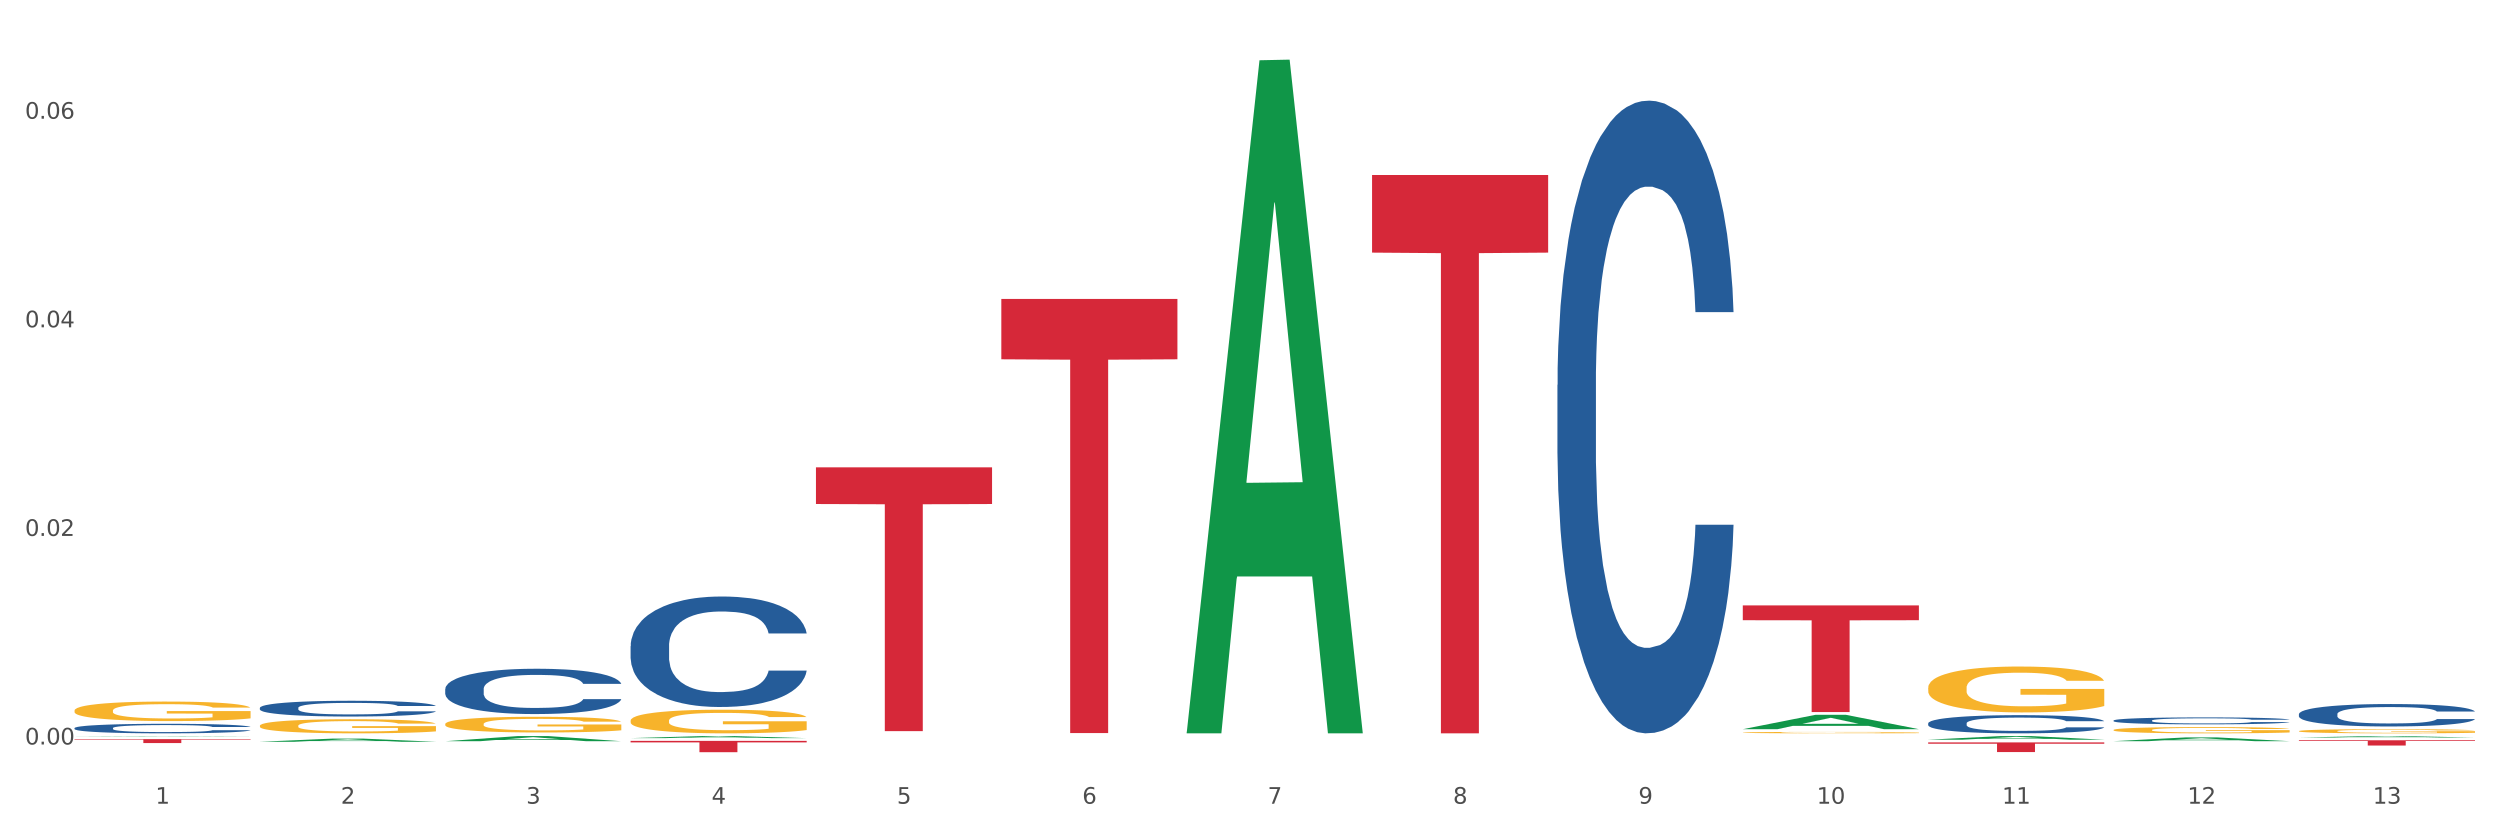 <?xml version="1.0" encoding="utf-8" standalone="no"?>
<!DOCTYPE svg PUBLIC "-//W3C//DTD SVG 1.1//EN"
  "http://www.w3.org/Graphics/SVG/1.1/DTD/svg11.dtd">
<svg xmlns:xlink="http://www.w3.org/1999/xlink" width="1080pt" height="360pt" viewBox="0 0 1080 360" xmlns="http://www.w3.org/2000/svg" version="1.1">
 <rect x="0" y="0" width="1080" height="360" fill="#333333" stroke="none"/>
 <defs>
  <style type="text/css">*{stroke-linejoin: round; stroke-linecap: butt}</style>
 </defs>
 <g id="figure_1">
  <g id="patch_1">
   <path d="M 0 360 
L 1080 360 
L 1080 0 
L 0 0 
z
" style="fill: #ffffff; stroke: #ffffff; stroke-linejoin: miter"/>
  </g>
  <g id="axes_1">
   <g id="matplotlib.axis_1">
    <g id="xtick_1">
     <g id="text_1">
      <!-- 1 -->
      <g style="fill: #4d4d4d" transform="translate(67.159 347.204) scale(0.096 -0.096)">
       <defs>
        <path id="DejaVuSans-31" d="M 794 531 
L 1825 531 
L 1825 4091 
L 703 3866 
L 703 4441 
L 1819 4666 
L 2450 4666 
L 2450 531 
L 3481 531 
L 3481 0 
L 794 0 
L 794 531 
z
" transform="scale(0.016)"/>
       </defs>
       <use xlink:href="#DejaVuSans-31"/>
      </g>
     </g>
    </g>
    <g id="xtick_2">
     <g id="text_2">
      <!-- 2 -->
      <g style="fill: #4d4d4d" transform="translate(147.238 347.204) scale(0.096 -0.096)">
       <defs>
        <path id="DejaVuSans-32" d="M 1228 531 
L 3431 531 
L 3431 0 
L 469 0 
L 469 531 
Q 828 903 1448 1529 
Q 2069 2156 2228 2338 
Q 2531 2678 2651 2914 
Q 2772 3150 2772 3378 
Q 2772 3750 2511 3984 
Q 2250 4219 1831 4219 
Q 1534 4219 1204 4116 
Q 875 4013 500 3803 
L 500 4441 
Q 881 4594 1212 4672 
Q 1544 4750 1819 4750 
Q 2544 4750 2975 4387 
Q 3406 4025 3406 3419 
Q 3406 3131 3298 2873 
Q 3191 2616 2906 2266 
Q 2828 2175 2409 1742 
Q 1991 1309 1228 531 
z
" transform="scale(0.016)"/>
       </defs>
       <use xlink:href="#DejaVuSans-32"/>
      </g>
     </g>
    </g>
    <g id="xtick_3">
     <g id="text_3">
      <!-- 3 -->
      <g style="fill: #4d4d4d" transform="translate(227.317 347.204) scale(0.096 -0.096)">
       <defs>
        <path id="DejaVuSans-33" d="M 2597 2516 
Q 3050 2419 3304 2112 
Q 3559 1806 3559 1356 
Q 3559 666 3084 287 
Q 2609 -91 1734 -91 
Q 1441 -91 1130 -33 
Q 819 25 488 141 
L 488 750 
Q 750 597 1062 519 
Q 1375 441 1716 441 
Q 2309 441 2620 675 
Q 2931 909 2931 1356 
Q 2931 1769 2642 2001 
Q 2353 2234 1838 2234 
L 1294 2234 
L 1294 2753 
L 1863 2753 
Q 2328 2753 2575 2939 
Q 2822 3125 2822 3475 
Q 2822 3834 2567 4026 
Q 2313 4219 1838 4219 
Q 1578 4219 1281 4162 
Q 984 4106 628 3988 
L 628 4550 
Q 988 4650 1302 4700 
Q 1616 4750 1894 4750 
Q 2613 4750 3031 4423 
Q 3450 4097 3450 3541 
Q 3450 3153 3228 2886 
Q 3006 2619 2597 2516 
z
" transform="scale(0.016)"/>
       </defs>
       <use xlink:href="#DejaVuSans-33"/>
      </g>
     </g>
    </g>
    <g id="xtick_4">
     <g id="text_4">
      <!-- 4 -->
      <g style="fill: #4d4d4d" transform="translate(307.396 347.204) scale(0.096 -0.096)">
       <defs>
        <path id="DejaVuSans-34" d="M 2419 4116 
L 825 1625 
L 2419 1625 
L 2419 4116 
z
M 2253 4666 
L 3047 4666 
L 3047 1625 
L 3713 1625 
L 3713 1100 
L 3047 1100 
L 3047 0 
L 2419 0 
L 2419 1100 
L 313 1100 
L 313 1709 
L 2253 4666 
z
" transform="scale(0.016)"/>
       </defs>
       <use xlink:href="#DejaVuSans-34"/>
      </g>
     </g>
    </g>
    <g id="xtick_5">
     <g id="text_5">
      <!-- 5 -->
      <g style="fill: #4d4d4d" transform="translate(387.475 347.204) scale(0.096 -0.096)">
       <defs>
        <path id="DejaVuSans-35" d="M 691 4666 
L 3169 4666 
L 3169 4134 
L 1269 4134 
L 1269 2991 
Q 1406 3038 1543 3061 
Q 1681 3084 1819 3084 
Q 2600 3084 3056 2656 
Q 3513 2228 3513 1497 
Q 3513 744 3044 326 
Q 2575 -91 1722 -91 
Q 1428 -91 1123 -41 
Q 819 9 494 109 
L 494 744 
Q 775 591 1075 516 
Q 1375 441 1709 441 
Q 2250 441 2565 725 
Q 2881 1009 2881 1497 
Q 2881 1984 2565 2268 
Q 2250 2553 1709 2553 
Q 1456 2553 1204 2497 
Q 953 2441 691 2322 
L 691 4666 
z
" transform="scale(0.016)"/>
       </defs>
       <use xlink:href="#DejaVuSans-35"/>
      </g>
     </g>
    </g>
    <g id="xtick_6">
     <g id="text_6">
      <!-- 6 -->
      <g style="fill: #4d4d4d" transform="translate(467.554 347.204) scale(0.096 -0.096)">
       <defs>
        <path id="DejaVuSans-36" d="M 2113 2584 
Q 1688 2584 1439 2293 
Q 1191 2003 1191 1497 
Q 1191 994 1439 701 
Q 1688 409 2113 409 
Q 2538 409 2786 701 
Q 3034 994 3034 1497 
Q 3034 2003 2786 2293 
Q 2538 2584 2113 2584 
z
M 3366 4563 
L 3366 3988 
Q 3128 4100 2886 4159 
Q 2644 4219 2406 4219 
Q 1781 4219 1451 3797 
Q 1122 3375 1075 2522 
Q 1259 2794 1537 2939 
Q 1816 3084 2150 3084 
Q 2853 3084 3261 2657 
Q 3669 2231 3669 1497 
Q 3669 778 3244 343 
Q 2819 -91 2113 -91 
Q 1303 -91 875 529 
Q 447 1150 447 2328 
Q 447 3434 972 4092 
Q 1497 4750 2381 4750 
Q 2619 4750 2861 4703 
Q 3103 4656 3366 4563 
z
" transform="scale(0.016)"/>
       </defs>
       <use xlink:href="#DejaVuSans-36"/>
      </g>
     </g>
    </g>
    <g id="xtick_7">
     <g id="text_7">
      <!-- 7 -->
      <g style="fill: #4d4d4d" transform="translate(547.634 347.204) scale(0.096 -0.096)">
       <defs>
        <path id="DejaVuSans-37" d="M 525 4666 
L 3525 4666 
L 3525 4397 
L 1831 0 
L 1172 0 
L 2766 4134 
L 525 4134 
L 525 4666 
z
" transform="scale(0.016)"/>
       </defs>
       <use xlink:href="#DejaVuSans-37"/>
      </g>
     </g>
    </g>
    <g id="xtick_8">
     <g id="text_8">
      <!-- 8 -->
      <g style="fill: #4d4d4d" transform="translate(627.713 347.204) scale(0.096 -0.096)">
       <defs>
        <path id="DejaVuSans-38" d="M 2034 2216 
Q 1584 2216 1326 1975 
Q 1069 1734 1069 1313 
Q 1069 891 1326 650 
Q 1584 409 2034 409 
Q 2484 409 2743 651 
Q 3003 894 3003 1313 
Q 3003 1734 2745 1975 
Q 2488 2216 2034 2216 
z
M 1403 2484 
Q 997 2584 770 2862 
Q 544 3141 544 3541 
Q 544 4100 942 4425 
Q 1341 4750 2034 4750 
Q 2731 4750 3128 4425 
Q 3525 4100 3525 3541 
Q 3525 3141 3298 2862 
Q 3072 2584 2669 2484 
Q 3125 2378 3379 2068 
Q 3634 1759 3634 1313 
Q 3634 634 3220 271 
Q 2806 -91 2034 -91 
Q 1263 -91 848 271 
Q 434 634 434 1313 
Q 434 1759 690 2068 
Q 947 2378 1403 2484 
z
M 1172 3481 
Q 1172 3119 1398 2916 
Q 1625 2713 2034 2713 
Q 2441 2713 2670 2916 
Q 2900 3119 2900 3481 
Q 2900 3844 2670 4047 
Q 2441 4250 2034 4250 
Q 1625 4250 1398 4047 
Q 1172 3844 1172 3481 
z
" transform="scale(0.016)"/>
       </defs>
       <use xlink:href="#DejaVuSans-38"/>
      </g>
     </g>
    </g>
    <g id="xtick_9">
     <g id="text_9">
      <!-- 9 -->
      <g style="fill: #4d4d4d" transform="translate(707.792 347.204) scale(0.096 -0.096)">
       <defs>
        <path id="DejaVuSans-39" d="M 703 97 
L 703 672 
Q 941 559 1184 500 
Q 1428 441 1663 441 
Q 2288 441 2617 861 
Q 2947 1281 2994 2138 
Q 2813 1869 2534 1725 
Q 2256 1581 1919 1581 
Q 1219 1581 811 2004 
Q 403 2428 403 3163 
Q 403 3881 828 4315 
Q 1253 4750 1959 4750 
Q 2769 4750 3195 4129 
Q 3622 3509 3622 2328 
Q 3622 1225 3098 567 
Q 2575 -91 1691 -91 
Q 1453 -91 1209 -44 
Q 966 3 703 97 
z
M 1959 2075 
Q 2384 2075 2632 2365 
Q 2881 2656 2881 3163 
Q 2881 3666 2632 3958 
Q 2384 4250 1959 4250 
Q 1534 4250 1286 3958 
Q 1038 3666 1038 3163 
Q 1038 2656 1286 2365 
Q 1534 2075 1959 2075 
z
" transform="scale(0.016)"/>
       </defs>
       <use xlink:href="#DejaVuSans-39"/>
      </g>
     </g>
    </g>
    <g id="xtick_10">
     <g id="text_10">
      <!-- 10 -->
      <g style="fill: #4d4d4d" transform="translate(784.817 347.204) scale(0.096 -0.096)">
       <defs>
        <path id="DejaVuSans-30" d="M 2034 4250 
Q 1547 4250 1301 3770 
Q 1056 3291 1056 2328 
Q 1056 1369 1301 889 
Q 1547 409 2034 409 
Q 2525 409 2770 889 
Q 3016 1369 3016 2328 
Q 3016 3291 2770 3770 
Q 2525 4250 2034 4250 
z
M 2034 4750 
Q 2819 4750 3233 4129 
Q 3647 3509 3647 2328 
Q 3647 1150 3233 529 
Q 2819 -91 2034 -91 
Q 1250 -91 836 529 
Q 422 1150 422 2328 
Q 422 3509 836 4129 
Q 1250 4750 2034 4750 
z
" transform="scale(0.016)"/>
       </defs>
       <use xlink:href="#DejaVuSans-31"/>
       <use xlink:href="#DejaVuSans-30" transform="translate(63.623 0)"/>
      </g>
     </g>
    </g>
    <g id="xtick_11">
     <g id="text_11">
      <!-- 11 -->
      <g style="fill: #4d4d4d" transform="translate(864.896 347.204) scale(0.096 -0.096)">
       <use xlink:href="#DejaVuSans-31"/>
       <use xlink:href="#DejaVuSans-31" transform="translate(63.623 0)"/>
      </g>
     </g>
    </g>
    <g id="xtick_12">
     <g id="text_12">
      <!-- 12 -->
      <g style="fill: #4d4d4d" transform="translate(944.975 347.204) scale(0.096 -0.096)">
       <use xlink:href="#DejaVuSans-31"/>
       <use xlink:href="#DejaVuSans-32" transform="translate(63.623 0)"/>
      </g>
     </g>
    </g>
    <g id="xtick_13">
     <g id="text_13">
      <!-- 13 -->
      <g style="fill: #4d4d4d" transform="translate(1025.054 347.204) scale(0.096 -0.096)">
       <use xlink:href="#DejaVuSans-31"/>
       <use xlink:href="#DejaVuSans-33" transform="translate(63.623 0)"/>
      </g>
     </g>
    </g>
    <g id="xtick_14"/>
    <g id="xtick_15"/>
    <g id="xtick_16"/>
    <g id="xtick_17"/>
    <g id="xtick_18"/>
    <g id="xtick_19"/>
    <g id="xtick_20"/>
    <g id="xtick_21"/>
    <g id="xtick_22"/>
    <g id="xtick_23"/>
    <g id="xtick_24"/>
    <g id="xtick_25"/>
   </g>
   <g id="matplotlib.axis_2">
    <g id="ytick_1">
     <g id="text_14">
      <!-- 0.00 -->
      <g style="fill: #4d4d4d" transform="translate(10.8 321.622) scale(0.096 -0.096)">
       <defs>
        <path id="DejaVuSans-2e" d="M 684 794 
L 1344 794 
L 1344 0 
L 684 0 
L 684 794 
z
" transform="scale(0.016)"/>
       </defs>
       <use xlink:href="#DejaVuSans-30"/>
       <use xlink:href="#DejaVuSans-2e" transform="translate(63.623 0)"/>
       <use xlink:href="#DejaVuSans-30" transform="translate(95.41 0)"/>
       <use xlink:href="#DejaVuSans-30" transform="translate(159.033 0)"/>
      </g>
     </g>
    </g>
    <g id="ytick_2">
     <g id="text_15">
      <!-- 0.02 -->
      <g style="fill: #4d4d4d" transform="translate(10.8 231.511) scale(0.096 -0.096)">
       <use xlink:href="#DejaVuSans-30"/>
       <use xlink:href="#DejaVuSans-2e" transform="translate(63.623 0)"/>
       <use xlink:href="#DejaVuSans-30" transform="translate(95.41 0)"/>
       <use xlink:href="#DejaVuSans-32" transform="translate(159.033 0)"/>
      </g>
     </g>
    </g>
    <g id="ytick_3">
     <g id="text_16">
      <!-- 0.04 -->
      <g style="fill: #4d4d4d" transform="translate(10.8 141.4) scale(0.096 -0.096)">
       <use xlink:href="#DejaVuSans-30"/>
       <use xlink:href="#DejaVuSans-2e" transform="translate(63.623 0)"/>
       <use xlink:href="#DejaVuSans-30" transform="translate(95.41 0)"/>
       <use xlink:href="#DejaVuSans-34" transform="translate(159.033 0)"/>
      </g>
     </g>
    </g>
    <g id="ytick_4">
     <g id="text_17">
      <!-- 0.06 -->
      <g style="fill: #4d4d4d" transform="translate(10.8 51.289) scale(0.096 -0.096)">
       <use xlink:href="#DejaVuSans-30"/>
       <use xlink:href="#DejaVuSans-2e" transform="translate(63.623 0)"/>
       <use xlink:href="#DejaVuSans-30" transform="translate(95.41 0)"/>
       <use xlink:href="#DejaVuSans-36" transform="translate(159.033 0)"/>
      </g>
     </g>
    </g>
    <g id="ytick_5"/>
    <g id="ytick_6"/>
    <g id="ytick_7"/>
   </g>
   <g id="PolyCollection_1">
    <path d="M 32.175 318.142 
L 32.253 318.142 
L 63.625 317.975 
L 76.644 317.975 
L 108.25 318.142 
L 93.192 318.142 
L 86.369 318.103 
L 53.978 318.103 
L 53.743 318.104 
L 47.155 318.142 
L 32.175 318.142 
L 32.175 318.142 
L 58.056 318.08 
L 82.291 318.08 
L 70.291 318.011 
L 70.134 318.01 
L 69.977 318.011 
L 57.978 318.08 
L 58.056 318.08 
L 32.175 318.142 
z
" clip-path="url(#p4d2113981d)" style="fill: #109648"/>
    <path d="M 112.254 320.445 
L 112.333 320.443 
L 143.704 319.075 
L 156.723 319.073 
L 188.329 320.447 
L 173.271 320.447 
L 166.448 320.127 
L 134.057 320.127 
L 133.822 320.132 
L 127.234 320.447 
L 112.254 320.447 
L 112.254 320.445 
L 138.135 319.936 
L 162.37 319.935 
L 150.37 319.366 
L 150.213 319.364 
L 150.056 319.368 
L 138.057 319.935 
L 138.135 319.936 
L 112.254 320.445 
z
" clip-path="url(#p4d2113981d)" style="fill: #109648"/>
    <path d="M 192.333 320.206 
L 192.412 320.204 
L 223.783 317.977 
L 236.802 317.975 
L 268.408 320.21 
L 253.35 320.21 
L 246.527 319.69 
L 214.136 319.69 
L 213.901 319.698 
L 207.313 320.21 
L 192.333 320.21 
L 192.333 320.206 
L 218.215 319.379 
L 242.449 319.377 
L 230.449 318.452 
L 230.292 318.447 
L 230.136 318.454 
L 218.136 319.377 
L 218.215 319.379 
L 192.333 320.206 
z
" clip-path="url(#p4d2113981d)" style="fill: #109648"/>
    <path d="M 272.412 318.871 
L 272.491 318.87 
L 303.862 317.976 
L 316.881 317.975 
L 348.488 318.873 
L 333.429 318.873 
L 326.606 318.664 
L 294.215 318.664 
L 293.98 318.667 
L 287.392 318.873 
L 272.412 318.873 
L 272.412 318.871 
L 298.294 318.539 
L 322.528 318.538 
L 310.528 318.166 
L 310.372 318.165 
L 310.215 318.167 
L 298.215 318.538 
L 298.294 318.539 
L 272.412 318.871 
z
" clip-path="url(#p4d2113981d)" style="fill: #109648"/>
    <path d="M 512.65 316.26 
L 512.728 315.986 
L 544.1 26.033 
L 557.119 25.759 
L 588.725 316.806 
L 573.667 316.806 
L 566.844 249.032 
L 534.453 249.032 
L 534.218 250.125 
L 527.63 316.806 
L 512.65 316.806 
L 512.65 316.26 
L 538.531 208.586 
L 562.765 208.313 
L 550.766 87.795 
L 550.609 87.248 
L 550.452 88.068 
L 538.453 208.313 
L 538.531 208.586 
L 512.65 316.26 
z
" clip-path="url(#p4d2113981d)" style="fill: #109648"/>
    <path d="M 913.046 320.188 
L 913.124 320.187 
L 944.495 318.546 
L 957.514 318.545 
L 989.121 320.191 
L 974.063 320.191 
L 967.239 319.808 
L 934.849 319.808 
L 934.613 319.814 
L 928.025 320.191 
L 913.046 320.191 
L 913.046 320.188 
L 938.927 319.579 
L 963.161 319.577 
L 951.162 318.896 
L 951.005 318.893 
L 950.848 318.897 
L 938.848 319.577 
L 938.927 319.579 
L 913.046 320.188 
z
" clip-path="url(#p4d2113981d)" style="fill: #109648"/>
    <path d="M 832.967 319.549 
L 833.045 319.547 
L 864.416 317.977 
L 877.435 317.975 
L 909.042 319.552 
L 893.984 319.552 
L 887.16 319.185 
L 854.769 319.185 
L 854.534 319.191 
L 847.946 319.552 
L 832.967 319.552 
L 832.967 319.549 
L 858.848 318.965 
L 883.082 318.964 
L 871.083 318.311 
L 870.926 318.308 
L 870.769 318.313 
L 858.769 318.964 
L 858.848 318.965 
L 832.967 319.549 
z
" clip-path="url(#p4d2113981d)" style="fill: #109648"/>
    <path d="M 993.125 319.788 
L 1069.2 319.788 
L 1069.2 320.105 
L 1039.275 320.107 
L 1039.275 322.066 
L 1022.87 322.066 
L 1022.87 320.107 
L 993.125 320.105 
L 993.125 319.79 
L 993.125 319.788 
z
" clip-path="url(#p4d2113981d)" style="fill: #d62839"/>
    <path d="M 592.729 75.612 
L 668.804 75.612 
L 668.804 109.13 
L 638.879 109.356 
L 638.879 316.806 
L 622.474 316.806 
L 622.474 109.356 
L 592.729 109.13 
L 592.729 75.838 
L 592.729 75.612 
z
" clip-path="url(#p4d2113981d)" style="fill: #d62839"/>
    <path d="M 752.887 261.529 
L 828.963 261.529 
L 828.963 267.933 
L 799.037 267.977 
L 799.037 307.617 
L 782.632 307.617 
L 782.632 267.977 
L 752.887 267.933 
L 752.887 261.572 
L 752.887 261.529 
z
" clip-path="url(#p4d2113981d)" style="fill: #d62839"/>
    <path d="M 832.967 320.721 
L 909.042 320.721 
L 909.042 321.302 
L 879.116 321.306 
L 879.116 324.904 
L 862.712 324.904 
L 862.712 321.306 
L 832.967 321.302 
L 832.967 320.725 
L 832.967 320.721 
z
" clip-path="url(#p4d2113981d)" style="fill: #d62839"/>
    <path d="M 432.571 129.151 
L 508.646 129.151 
L 508.646 155.212 
L 478.721 155.388 
L 478.721 316.681 
L 462.316 316.681 
L 462.316 155.388 
L 432.571 155.212 
L 432.571 129.327 
L 432.571 129.151 
z
" clip-path="url(#p4d2113981d)" style="fill: #d62839"/>
    <path d="M 993.125 318.618 
L 993.203 318.617 
L 1024.574 317.976 
L 1037.594 317.975 
L 1069.2 318.619 
L 1054.142 318.619 
L 1047.319 318.469 
L 1014.928 318.469 
L 1014.693 318.472 
L 1008.105 318.619 
L 993.125 318.619 
L 993.125 318.618 
L 1019.006 318.38 
L 1043.24 318.379 
L 1031.241 318.112 
L 1031.084 318.111 
L 1030.927 318.113 
L 1018.928 318.379 
L 1019.006 318.38 
L 993.125 318.618 
z
" clip-path="url(#p4d2113981d)" style="fill: #109648"/>
    <path d="M 752.887 315.001 
L 752.966 314.995 
L 784.337 308.791 
L 797.356 308.785 
L 828.963 315.012 
L 813.904 315.012 
L 807.081 313.562 
L 774.69 313.562 
L 774.455 313.586 
L 767.867 315.012 
L 752.887 315.012 
L 752.887 315.001 
L 778.769 312.697 
L 803.003 312.691 
L 791.003 310.113 
L 790.847 310.101 
L 790.69 310.119 
L 778.69 312.691 
L 778.769 312.697 
L 752.887 315.001 
z
" clip-path="url(#p4d2113981d)" style="fill: #109648"/>
    <path d="M 352.492 201.9 
L 428.567 201.9 
L 428.567 217.735 
L 398.641 217.842 
L 398.641 315.845 
L 382.237 315.845 
L 382.237 217.842 
L 352.492 217.735 
L 352.492 202.007 
L 352.492 201.9 
z
" clip-path="url(#p4d2113981d)" style="fill: #d62839"/>
    <path d="M 272.412 320.041 
L 348.488 320.041 
L 348.488 320.724 
L 318.562 320.728 
L 318.562 324.95 
L 302.157 324.95 
L 302.157 320.728 
L 272.412 320.724 
L 272.412 320.046 
L 272.412 320.041 
z
" clip-path="url(#p4d2113981d)" style="fill: #d62839"/>
    <path d="M 32.175 319.311 
L 108.25 319.311 
L 108.25 319.546 
L 78.325 319.547 
L 78.325 321.001 
L 61.92 321.001 
L 61.92 319.547 
L 32.175 319.546 
L 32.175 319.312 
L 32.175 319.311 
z
" clip-path="url(#p4d2113981d)" style="fill: #d62839"/>
    <path d="M 192.333 312.784 
L 192.423 312.778 
L 192.423 312.555 
L 192.603 312.362 
L 193.501 311.897 
L 194.848 311.512 
L 195.836 311.307 
L 196.824 311.14 
L 197.992 310.972 
L 199.429 310.798 
L 202.034 310.544 
L 203.65 310.414 
L 205.626 310.277 
L 209.219 310.079 
L 211.824 309.967 
L 214.518 309.874 
L 218.919 309.762 
L 221.793 309.712 
L 224.847 309.675 
L 228.53 309.65 
L 231.314 309.644 
L 237.422 309.663 
L 242.631 309.719 
L 245.146 309.762 
L 248.379 309.837 
L 250.086 309.886 
L 252.87 309.985 
L 255.744 310.116 
L 257.72 310.228 
L 260.684 310.438 
L 262.93 310.649 
L 264.995 310.91 
L 266.073 311.09 
L 266.882 311.258 
L 267.6 311.45 
L 268.319 311.754 
L 252.152 311.754 
L 251.523 311.537 
L 250.535 311.332 
L 249.098 311.134 
L 247.84 311.009 
L 245.685 310.854 
L 243.709 310.755 
L 241.643 310.681 
L 239.128 310.618 
L 237.152 310.587 
L 234.368 310.563 
L 228.889 310.569 
L 225.206 310.618 
L 222.692 310.681 
L 221.075 310.736 
L 219.638 310.798 
L 218.021 310.885 
L 216.135 311.016 
L 214.788 311.134 
L 213.44 311.282 
L 212.363 311.431 
L 211.375 311.605 
L 210.566 311.791 
L 209.937 311.984 
L 209.399 312.219 
L 208.949 312.61 
L 208.949 313.461 
L 209.129 313.653 
L 209.578 313.907 
L 210.117 314.1 
L 211.015 314.329 
L 211.824 314.484 
L 213.351 314.708 
L 215.057 314.894 
L 216.404 315.012 
L 217.752 315.111 
L 220.087 315.248 
L 222.692 315.359 
L 224.937 315.428 
L 227.991 315.49 
L 230.057 315.515 
L 231.853 315.527 
L 236.254 315.527 
L 239.398 315.508 
L 242.9 315.465 
L 245.595 315.409 
L 247.84 315.341 
L 250.355 315.229 
L 251.972 315.124 
L 251.972 313.827 
L 232.212 313.82 
L 232.212 312.958 
L 268.408 312.958 
L 268.408 315.49 
L 266.882 315.62 
L 265.175 315.738 
L 263.379 315.843 
L 260.684 315.974 
L 257.451 316.098 
L 254.577 316.185 
L 251.523 316.259 
L 247.93 316.327 
L 243.26 316.389 
L 240.386 316.414 
L 236.793 316.433 
L 232.571 316.439 
L 228.889 316.427 
L 225.296 316.396 
L 221.524 316.34 
L 217.841 316.259 
L 215.057 316.179 
L 212.273 316.079 
L 209.309 315.949 
L 206.974 315.825 
L 205.177 315.713 
L 203.201 315.57 
L 201.046 315.384 
L 199.429 315.217 
L 197.992 315.043 
L 196.465 314.82 
L 195.387 314.627 
L 194.309 314.385 
L 193.681 314.205 
L 192.962 313.926 
L 192.423 313.535 
L 192.333 312.784 
z
" clip-path="url(#p4d2113981d)" style="fill: #f7b32b"/>
    <path d="M 272.412 311.313 
L 272.502 311.304 
L 272.502 310.968 
L 272.682 310.679 
L 273.58 309.98 
L 274.927 309.402 
L 275.915 309.094 
L 276.903 308.842 
L 278.071 308.59 
L 279.508 308.329 
L 282.113 307.947 
L 283.729 307.751 
L 285.705 307.546 
L 289.298 307.248 
L 291.903 307.08 
L 294.597 306.94 
L 298.998 306.772 
L 301.873 306.697 
L 304.926 306.641 
L 308.609 306.604 
L 311.393 306.595 
L 317.501 306.623 
L 322.71 306.707 
L 325.225 306.772 
L 328.458 306.884 
L 330.165 306.958 
L 332.949 307.108 
L 335.823 307.303 
L 337.799 307.471 
L 340.763 307.788 
L 343.009 308.105 
L 345.075 308.497 
L 346.152 308.768 
L 346.961 309.019 
L 347.679 309.308 
L 348.398 309.765 
L 332.231 309.765 
L 331.602 309.439 
L 330.614 309.131 
L 329.177 308.833 
L 327.919 308.646 
L 325.764 308.413 
L 323.788 308.264 
L 321.722 308.152 
L 319.207 308.059 
L 317.231 308.012 
L 314.447 307.975 
L 308.968 307.984 
L 305.286 308.059 
L 302.771 308.152 
L 301.154 308.236 
L 299.717 308.329 
L 298.1 308.46 
L 296.214 308.656 
L 294.867 308.833 
L 293.52 309.057 
L 292.442 309.28 
L 291.454 309.542 
L 290.645 309.821 
L 290.017 310.11 
L 289.478 310.465 
L 289.029 311.052 
L 289.029 312.33 
L 289.208 312.619 
L 289.657 313.001 
L 290.196 313.29 
L 291.094 313.636 
L 291.903 313.869 
L 293.43 314.204 
L 295.136 314.484 
L 296.483 314.661 
L 297.831 314.811 
L 300.166 315.016 
L 302.771 315.184 
L 305.016 315.286 
L 308.07 315.379 
L 310.136 315.417 
L 311.932 315.435 
L 316.333 315.435 
L 319.477 315.407 
L 322.98 315.342 
L 325.674 315.258 
L 327.919 315.156 
L 330.434 314.988 
L 332.051 314.829 
L 332.051 312.88 
L 312.291 312.871 
L 312.291 311.575 
L 348.488 311.575 
L 348.488 315.379 
L 346.961 315.575 
L 345.254 315.752 
L 343.458 315.911 
L 340.763 316.107 
L 337.53 316.293 
L 334.656 316.424 
L 331.602 316.536 
L 328.009 316.638 
L 323.339 316.732 
L 320.465 316.769 
L 316.872 316.797 
L 312.651 316.806 
L 308.968 316.788 
L 305.375 316.741 
L 301.603 316.657 
L 297.921 316.536 
L 295.136 316.415 
L 292.352 316.265 
L 289.388 316.069 
L 287.053 315.883 
L 285.256 315.715 
L 283.28 315.501 
L 281.125 315.221 
L 279.508 314.969 
L 278.071 314.708 
L 276.544 314.372 
L 275.466 314.083 
L 274.388 313.719 
L 273.76 313.449 
L 273.041 313.029 
L 272.502 312.442 
L 272.412 311.313 
z
" clip-path="url(#p4d2113981d)" style="fill: #f7b32b"/>
    <path d="M 752.887 316.47 
L 752.977 316.47 
L 752.977 316.449 
L 753.157 316.431 
L 754.055 316.388 
L 755.402 316.353 
L 756.39 316.334 
L 757.378 316.319 
L 758.546 316.303 
L 759.983 316.287 
L 762.588 316.264 
L 764.204 316.252 
L 766.18 316.24 
L 769.773 316.221 
L 772.378 316.211 
L 775.072 316.202 
L 779.473 316.192 
L 782.347 316.188 
L 785.401 316.184 
L 789.084 316.182 
L 791.868 316.181 
L 797.976 316.183 
L 803.185 316.188 
L 805.7 316.192 
L 808.933 316.199 
L 810.64 316.204 
L 813.424 316.213 
L 816.298 316.225 
L 818.274 316.235 
L 821.238 316.254 
L 823.484 316.274 
L 825.549 316.298 
L 826.627 316.314 
L 827.436 316.33 
L 828.154 316.347 
L 828.873 316.375 
L 812.706 316.375 
L 812.077 316.355 
L 811.089 316.337 
L 809.652 316.318 
L 808.394 316.307 
L 806.239 316.293 
L 804.263 316.283 
L 802.197 316.277 
L 799.682 316.271 
L 797.706 316.268 
L 794.922 316.266 
L 789.443 316.266 
L 785.76 316.271 
L 783.246 316.277 
L 781.629 316.282 
L 780.192 316.287 
L 778.575 316.295 
L 776.689 316.307 
L 775.342 316.318 
L 773.994 316.332 
L 772.917 316.346 
L 771.929 316.362 
L 771.12 316.379 
L 770.492 316.396 
L 769.953 316.418 
L 769.504 316.454 
L 769.504 316.532 
L 769.683 316.55 
L 770.132 316.573 
L 770.671 316.591 
L 771.569 316.612 
L 772.378 316.626 
L 773.905 316.647 
L 775.611 316.664 
L 776.958 316.675 
L 778.306 316.684 
L 780.641 316.697 
L 783.246 316.707 
L 785.491 316.713 
L 788.545 316.719 
L 790.611 316.721 
L 792.407 316.722 
L 796.808 316.722 
L 799.952 316.721 
L 803.454 316.717 
L 806.149 316.711 
L 808.394 316.705 
L 810.909 316.695 
L 812.526 316.685 
L 812.526 316.566 
L 792.766 316.565 
L 792.766 316.486 
L 828.963 316.486 
L 828.963 316.719 
L 827.436 316.731 
L 825.729 316.742 
L 823.933 316.751 
L 821.238 316.763 
L 818.005 316.775 
L 815.131 316.783 
L 812.077 316.79 
L 808.484 316.796 
L 803.814 316.802 
L 800.94 316.804 
L 797.347 316.806 
L 793.125 316.806 
L 789.443 316.805 
L 785.85 316.802 
L 782.078 316.797 
L 778.395 316.79 
L 775.611 316.782 
L 772.827 316.773 
L 769.863 316.761 
L 767.528 316.75 
L 765.731 316.739 
L 763.755 316.726 
L 761.6 316.709 
L 759.983 316.694 
L 758.546 316.678 
L 757.019 316.657 
L 755.941 316.64 
L 754.863 316.617 
L 754.235 316.601 
L 753.516 316.575 
L 752.977 316.539 
L 752.887 316.47 
z
" clip-path="url(#p4d2113981d)" style="fill: #f7b32b"/>
    <path d="M 832.967 297.103 
L 833.056 297.085 
L 833.056 296.433 
L 833.236 295.871 
L 834.134 294.512 
L 835.481 293.389 
L 836.469 292.791 
L 837.457 292.302 
L 838.625 291.813 
L 840.062 291.306 
L 842.667 290.563 
L 844.283 290.182 
L 846.259 289.784 
L 849.852 289.204 
L 852.457 288.878 
L 855.151 288.606 
L 859.552 288.28 
L 862.427 288.135 
L 865.48 288.027 
L 869.163 287.954 
L 871.947 287.936 
L 878.055 287.99 
L 883.264 288.153 
L 885.779 288.28 
L 889.012 288.498 
L 890.719 288.643 
L 893.503 288.932 
L 896.377 289.313 
L 898.353 289.639 
L 901.317 290.255 
L 903.563 290.871 
L 905.629 291.632 
L 906.706 292.157 
L 907.515 292.646 
L 908.233 293.208 
L 908.952 294.096 
L 892.785 294.096 
L 892.156 293.462 
L 891.168 292.864 
L 889.731 292.284 
L 888.474 291.922 
L 886.318 291.469 
L 884.342 291.179 
L 882.276 290.962 
L 879.761 290.78 
L 877.785 290.69 
L 875.001 290.617 
L 869.522 290.635 
L 865.84 290.78 
L 863.325 290.962 
L 861.708 291.125 
L 860.271 291.306 
L 858.654 291.559 
L 856.768 291.94 
L 855.421 292.284 
L 854.074 292.719 
L 852.996 293.154 
L 852.008 293.661 
L 851.199 294.204 
L 850.571 294.766 
L 850.032 295.454 
L 849.583 296.596 
L 849.583 299.078 
L 849.762 299.639 
L 850.211 300.382 
L 850.75 300.944 
L 851.648 301.614 
L 852.457 302.067 
L 853.984 302.719 
L 855.69 303.263 
L 857.038 303.607 
L 858.385 303.897 
L 860.72 304.296 
L 863.325 304.622 
L 865.57 304.821 
L 868.624 305.002 
L 870.69 305.075 
L 872.486 305.111 
L 876.887 305.111 
L 880.031 305.056 
L 883.534 304.93 
L 886.228 304.767 
L 888.474 304.567 
L 890.988 304.241 
L 892.605 303.933 
L 892.605 300.147 
L 872.845 300.129 
L 872.845 297.61 
L 909.042 297.61 
L 909.042 305.002 
L 907.515 305.383 
L 905.808 305.727 
L 904.012 306.035 
L 901.317 306.415 
L 898.084 306.778 
L 895.21 307.031 
L 892.156 307.249 
L 888.563 307.448 
L 883.893 307.629 
L 881.019 307.702 
L 877.426 307.756 
L 873.205 307.774 
L 869.522 307.738 
L 865.929 307.647 
L 862.157 307.484 
L 858.475 307.249 
L 855.69 307.013 
L 852.906 306.723 
L 849.942 306.343 
L 847.607 305.98 
L 845.81 305.654 
L 843.834 305.238 
L 841.679 304.694 
L 840.062 304.205 
L 838.625 303.698 
L 837.098 303.045 
L 836.02 302.484 
L 834.942 301.777 
L 834.314 301.252 
L 833.595 300.437 
L 833.056 299.295 
L 832.967 297.103 
z
" clip-path="url(#p4d2113981d)" style="fill: #f7b32b"/>
    <path d="M 913.046 315.346 
L 913.135 315.344 
L 913.135 315.255 
L 913.315 315.178 
L 914.213 314.992 
L 915.561 314.838 
L 916.549 314.757 
L 917.537 314.69 
L 918.704 314.623 
L 920.141 314.553 
L 922.746 314.452 
L 924.363 314.4 
L 926.339 314.345 
L 929.931 314.266 
L 932.536 314.221 
L 935.231 314.184 
L 939.632 314.139 
L 942.506 314.12 
L 945.559 314.105 
L 949.242 314.095 
L 952.026 314.092 
L 958.134 314.1 
L 963.343 314.122 
L 965.858 314.139 
L 969.092 314.169 
L 970.798 314.189 
L 973.582 314.229 
L 976.457 314.281 
L 978.433 314.325 
L 981.397 314.41 
L 983.642 314.494 
L 985.708 314.598 
L 986.786 314.67 
L 987.594 314.737 
L 988.312 314.814 
L 989.031 314.935 
L 972.864 314.935 
L 972.235 314.848 
L 971.247 314.766 
L 969.81 314.687 
L 968.553 314.638 
L 966.397 314.576 
L 964.421 314.536 
L 962.355 314.506 
L 959.84 314.481 
L 957.864 314.469 
L 955.08 314.459 
L 949.601 314.462 
L 945.919 314.481 
L 943.404 314.506 
L 941.787 314.529 
L 940.35 314.553 
L 938.733 314.588 
L 936.847 314.64 
L 935.5 314.687 
L 934.153 314.747 
L 933.075 314.806 
L 932.087 314.876 
L 931.279 314.95 
L 930.65 315.027 
L 930.111 315.121 
L 929.662 315.277 
L 929.662 315.617 
L 929.841 315.693 
L 930.291 315.795 
L 930.829 315.872 
L 931.728 315.964 
L 932.536 316.026 
L 934.063 316.115 
L 935.769 316.189 
L 937.117 316.236 
L 938.464 316.276 
L 940.799 316.33 
L 943.404 316.375 
L 945.649 316.402 
L 948.703 316.427 
L 950.769 316.437 
L 952.565 316.442 
L 956.966 316.442 
L 960.11 316.434 
L 963.613 316.417 
L 966.307 316.395 
L 968.553 316.368 
L 971.068 316.323 
L 972.684 316.281 
L 972.684 315.763 
L 952.925 315.76 
L 952.925 315.416 
L 989.121 315.416 
L 989.121 316.427 
L 987.594 316.479 
L 985.887 316.526 
L 984.091 316.568 
L 981.397 316.62 
L 978.163 316.67 
L 975.289 316.705 
L 972.235 316.734 
L 968.643 316.762 
L 963.972 316.786 
L 961.098 316.796 
L 957.505 316.804 
L 953.284 316.806 
L 949.601 316.801 
L 946.009 316.789 
L 942.236 316.767 
L 938.554 316.734 
L 935.769 316.702 
L 932.985 316.662 
L 930.021 316.61 
L 927.686 316.561 
L 925.89 316.516 
L 923.914 316.459 
L 921.758 316.385 
L 920.141 316.318 
L 918.704 316.249 
L 917.177 316.159 
L 916.099 316.083 
L 915.022 315.986 
L 914.393 315.914 
L 913.674 315.802 
L 913.135 315.646 
L 913.046 315.346 
z
" clip-path="url(#p4d2113981d)" style="fill: #f7b32b"/>
    <path d="M 993.125 315.836 
L 993.215 315.834 
L 993.215 315.775 
L 993.394 315.724 
L 994.292 315.6 
L 995.64 315.498 
L 996.628 315.444 
L 997.616 315.399 
L 998.783 315.355 
L 1000.22 315.309 
L 1002.825 315.241 
L 1004.442 315.206 
L 1006.418 315.17 
L 1010.01 315.117 
L 1012.615 315.088 
L 1015.31 315.063 
L 1019.711 315.033 
L 1022.585 315.02 
L 1025.639 315.01 
L 1029.321 315.004 
L 1032.105 315.002 
L 1038.213 315.007 
L 1043.422 315.022 
L 1045.937 315.033 
L 1049.171 315.053 
L 1050.877 315.066 
L 1053.662 315.093 
L 1056.536 315.127 
L 1058.512 315.157 
L 1061.476 315.213 
L 1063.721 315.269 
L 1065.787 315.338 
L 1066.865 315.386 
L 1067.673 315.431 
L 1068.392 315.482 
L 1069.11 315.562 
L 1052.943 315.562 
L 1052.314 315.505 
L 1051.326 315.45 
L 1049.889 315.398 
L 1048.632 315.365 
L 1046.476 315.323 
L 1044.5 315.297 
L 1042.434 315.277 
L 1039.92 315.261 
L 1037.944 315.253 
L 1035.159 315.246 
L 1029.68 315.248 
L 1025.998 315.261 
L 1023.483 315.277 
L 1021.866 315.292 
L 1020.429 315.309 
L 1018.813 315.332 
L 1016.926 315.366 
L 1015.579 315.398 
L 1014.232 315.437 
L 1013.154 315.477 
L 1012.166 315.523 
L 1011.358 315.572 
L 1010.729 315.623 
L 1010.19 315.686 
L 1009.741 315.79 
L 1009.741 316.015 
L 1009.921 316.066 
L 1010.37 316.134 
L 1010.909 316.185 
L 1011.807 316.246 
L 1012.615 316.287 
L 1014.142 316.347 
L 1015.849 316.396 
L 1017.196 316.427 
L 1018.543 316.454 
L 1020.878 316.49 
L 1023.483 316.52 
L 1025.728 316.538 
L 1028.782 316.554 
L 1030.848 316.561 
L 1032.644 316.564 
L 1037.045 316.564 
L 1040.189 316.559 
L 1043.692 316.548 
L 1046.386 316.533 
L 1048.632 316.515 
L 1051.147 316.485 
L 1052.763 316.457 
L 1052.763 316.113 
L 1033.004 316.111 
L 1033.004 315.882 
L 1069.2 315.882 
L 1069.2 316.554 
L 1067.673 316.589 
L 1065.967 316.62 
L 1064.17 316.648 
L 1061.476 316.683 
L 1058.242 316.716 
L 1055.368 316.739 
L 1052.314 316.758 
L 1048.722 316.777 
L 1044.051 316.793 
L 1041.177 316.8 
L 1037.584 316.805 
L 1033.363 316.806 
L 1029.68 316.803 
L 1026.088 316.795 
L 1022.315 316.78 
L 1018.633 316.758 
L 1015.849 316.737 
L 1013.064 316.711 
L 1010.1 316.676 
L 1007.765 316.643 
L 1005.969 316.613 
L 1003.993 316.576 
L 1001.837 316.526 
L 1000.22 316.482 
L 998.783 316.436 
L 997.256 316.376 
L 996.179 316.325 
L 995.101 316.261 
L 994.472 316.213 
L 993.754 316.139 
L 993.215 316.035 
L 993.125 315.836 
z
" clip-path="url(#p4d2113981d)" style="fill: #f7b32b"/>
    <path d="M 32.175 314.532 
L 32.265 314.529 
L 32.265 314.423 
L 32.535 314.28 
L 33.524 314.016 
L 34.783 313.816 
L 36.941 313.582 
L 38.11 313.484 
L 39.639 313.375 
L 42.786 313.198 
L 46.383 313.047 
L 48.901 312.964 
L 50.789 312.911 
L 55.016 312.817 
L 57.443 312.775 
L 59.961 312.741 
L 62.119 312.719 
L 65.716 312.692 
L 68.594 312.681 
L 71.921 312.677 
L 74.709 312.681 
L 78.396 312.696 
L 83.791 312.741 
L 85.859 312.768 
L 88.647 312.813 
L 91.524 312.873 
L 93.862 312.934 
L 96.56 313.02 
L 99.348 313.134 
L 102.045 313.277 
L 103.934 313.409 
L 105.463 313.548 
L 106.811 313.718 
L 107.801 313.903 
L 108.25 314.057 
L 91.794 314.057 
L 91.345 313.918 
L 90.445 313.767 
L 89.546 313.665 
L 88.557 313.582 
L 87.028 313.488 
L 85.679 313.428 
L 83.431 313.356 
L 81.363 313.311 
L 79.655 313.284 
L 77.586 313.262 
L 73.18 313.239 
L 70.033 313.239 
L 68.054 313.247 
L 65.627 313.266 
L 63.558 313.292 
L 61.13 313.337 
L 59.242 313.386 
L 57.354 313.45 
L 56.274 313.496 
L 54.656 313.579 
L 53.577 313.646 
L 52.138 313.763 
L 51.329 313.846 
L 49.89 314.061 
L 49.26 314.22 
L 48.991 314.329 
L 48.811 314.45 
L 48.811 315.038 
L 49.35 315.302 
L 49.8 315.415 
L 50.519 315.543 
L 51.868 315.709 
L 53.847 315.871 
L 55.915 315.988 
L 57.623 316.06 
L 59.242 316.112 
L 60.861 316.154 
L 62.839 316.192 
L 64.457 316.214 
L 66.885 316.237 
L 69.763 316.248 
L 72.011 316.248 
L 76.597 316.229 
L 78.665 316.21 
L 80.644 316.184 
L 82.802 316.143 
L 84.51 316.097 
L 85.5 316.063 
L 87.118 315.992 
L 88.377 315.916 
L 89.456 315.83 
L 90.176 315.754 
L 90.985 315.641 
L 91.614 315.513 
L 91.794 315.445 
L 108.25 315.445 
L 107.89 315.581 
L 107.261 315.713 
L 106.002 315.89 
L 105.013 315.992 
L 103.484 316.116 
L 101.866 316.222 
L 99.618 316.339 
L 97.549 316.425 
L 95.391 316.501 
L 93.053 316.569 
L 88.827 316.663 
L 87.298 316.689 
L 84.061 316.735 
L 81.543 316.761 
L 77.856 316.787 
L 74.079 316.802 
L 70.123 316.806 
L 66.616 316.799 
L 62.749 316.776 
L 60.321 316.753 
L 57.623 316.719 
L 54.476 316.667 
L 51.509 316.603 
L 48.721 316.527 
L 46.113 316.44 
L 43.685 316.342 
L 40.538 316.18 
L 38.2 316.022 
L 36.491 315.875 
L 35.322 315.75 
L 34.153 315.592 
L 33.524 315.483 
L 32.535 315.219 
L 32.175 314.974 
L 32.175 314.532 
z
" clip-path="url(#p4d2113981d)" style="fill: #255c99"/>
    <path d="M 672.808 166.286 
L 672.898 166.036 
L 672.898 159.047 
L 673.168 149.561 
L 674.157 132.088 
L 675.416 118.858 
L 677.574 103.382 
L 678.743 96.891 
L 680.272 89.652 
L 683.419 77.92 
L 687.016 67.936 
L 689.534 62.444 
L 691.422 58.949 
L 695.649 52.709 
L 698.077 49.963 
L 700.595 47.716 
L 702.753 46.219 
L 706.35 44.471 
L 709.227 43.722 
L 712.554 43.473 
L 715.342 43.722 
L 719.029 44.721 
L 724.424 47.716 
L 726.492 49.464 
L 729.28 52.459 
L 732.158 56.453 
L 734.496 60.447 
L 737.193 66.188 
L 739.981 73.677 
L 742.679 83.162 
L 744.567 91.899 
L 746.096 101.135 
L 747.445 112.368 
L 748.434 124.599 
L 748.883 134.834 
L 732.427 134.834 
L 731.978 125.598 
L 731.079 115.613 
L 730.179 108.873 
L 729.19 103.382 
L 727.661 97.141 
L 726.313 93.147 
L 724.065 88.404 
L 721.996 85.409 
L 720.288 83.662 
L 718.22 82.164 
L 713.813 80.666 
L 710.666 80.666 
L 708.688 81.165 
L 706.26 82.414 
L 704.191 84.161 
L 701.764 87.156 
L 699.875 90.401 
L 697.987 94.645 
L 696.908 97.64 
L 695.289 103.132 
L 694.21 107.625 
L 692.771 115.363 
L 691.962 120.855 
L 690.523 135.083 
L 689.894 145.567 
L 689.624 152.806 
L 689.444 160.794 
L 689.444 199.735 
L 689.984 217.208 
L 690.433 224.697 
L 691.153 233.184 
L 692.501 244.167 
L 694.48 254.901 
L 696.548 262.639 
L 698.257 267.382 
L 699.875 270.876 
L 701.494 273.622 
L 703.472 276.118 
L 705.091 277.616 
L 707.519 279.114 
L 710.396 279.863 
L 712.644 279.863 
L 717.23 278.614 
L 719.299 277.366 
L 721.277 275.619 
L 723.435 272.873 
L 725.144 269.878 
L 726.133 267.631 
L 727.751 262.888 
L 729.01 257.896 
L 730.089 252.155 
L 730.809 247.162 
L 731.618 239.674 
L 732.248 231.187 
L 732.427 226.694 
L 748.883 226.694 
L 748.524 235.68 
L 747.894 244.417 
L 746.635 256.149 
L 745.646 262.888 
L 744.117 271.126 
L 742.499 278.115 
L 740.251 285.853 
L 738.183 291.595 
L 736.024 296.587 
L 733.686 301.08 
L 729.46 307.321 
L 727.931 309.068 
L 724.694 312.063 
L 722.176 313.811 
L 718.489 315.558 
L 714.713 316.557 
L 710.756 316.806 
L 707.249 316.307 
L 703.382 314.809 
L 700.954 313.312 
L 698.257 311.065 
L 695.109 307.57 
L 692.142 303.327 
L 689.354 298.334 
L 686.746 292.593 
L 684.318 286.103 
L 681.171 275.369 
L 678.833 264.885 
L 677.125 255.15 
L 675.956 246.913 
L 674.787 236.429 
L 674.157 229.19 
L 673.168 211.716 
L 672.808 195.491 
L 672.808 166.286 
z
" clip-path="url(#p4d2113981d)" style="fill: #255c99"/>
    <path d="M 993.125 308.496 
L 993.215 308.487 
L 993.215 308.239 
L 993.485 307.903 
L 994.474 307.283 
L 995.733 306.814 
L 997.891 306.265 
L 999.06 306.035 
L 1000.588 305.779 
L 1003.736 305.363 
L 1007.333 305.008 
L 1009.851 304.814 
L 1011.739 304.69 
L 1015.965 304.469 
L 1018.393 304.371 
L 1020.911 304.292 
L 1023.069 304.238 
L 1026.666 304.176 
L 1029.544 304.15 
L 1032.871 304.141 
L 1035.659 304.15 
L 1039.345 304.185 
L 1044.741 304.292 
L 1046.809 304.353 
L 1049.597 304.46 
L 1052.474 304.601 
L 1054.812 304.743 
L 1057.51 304.947 
L 1060.298 305.212 
L 1062.995 305.548 
L 1064.884 305.858 
L 1066.412 306.186 
L 1067.761 306.584 
L 1068.75 307.018 
L 1069.2 307.381 
L 1052.744 307.381 
L 1052.294 307.053 
L 1051.395 306.699 
L 1050.496 306.46 
L 1049.507 306.265 
L 1047.978 306.044 
L 1046.629 305.902 
L 1044.381 305.734 
L 1042.313 305.628 
L 1040.604 305.566 
L 1038.536 305.513 
L 1034.13 305.46 
L 1030.983 305.46 
L 1029.004 305.478 
L 1026.576 305.522 
L 1024.508 305.584 
L 1022.08 305.69 
L 1020.192 305.805 
L 1018.303 305.956 
L 1017.224 306.062 
L 1015.606 306.257 
L 1014.527 306.416 
L 1013.088 306.69 
L 1012.278 306.885 
L 1010.84 307.39 
L 1010.21 307.761 
L 1009.94 308.018 
L 1009.761 308.301 
L 1009.761 309.682 
L 1010.3 310.302 
L 1010.75 310.567 
L 1011.469 310.868 
L 1012.818 311.258 
L 1014.796 311.638 
L 1016.865 311.913 
L 1018.573 312.081 
L 1020.192 312.205 
L 1021.81 312.302 
L 1023.789 312.391 
L 1025.407 312.444 
L 1027.835 312.497 
L 1030.713 312.523 
L 1032.961 312.523 
L 1037.547 312.479 
L 1039.615 312.435 
L 1041.594 312.373 
L 1043.752 312.275 
L 1045.46 312.169 
L 1046.449 312.09 
L 1048.068 311.921 
L 1049.327 311.744 
L 1050.406 311.541 
L 1051.125 311.364 
L 1051.935 311.098 
L 1052.564 310.797 
L 1052.744 310.638 
L 1069.2 310.638 
L 1068.84 310.957 
L 1068.211 311.266 
L 1066.952 311.682 
L 1065.963 311.921 
L 1064.434 312.213 
L 1062.815 312.461 
L 1060.567 312.736 
L 1058.499 312.939 
L 1056.341 313.116 
L 1054.003 313.276 
L 1049.777 313.497 
L 1048.248 313.559 
L 1045.011 313.665 
L 1042.493 313.727 
L 1038.806 313.789 
L 1035.029 313.824 
L 1031.072 313.833 
L 1027.565 313.816 
L 1023.699 313.762 
L 1021.271 313.709 
L 1018.573 313.63 
L 1015.426 313.506 
L 1012.458 313.355 
L 1009.671 313.178 
L 1007.063 312.975 
L 1004.635 312.745 
L 1001.488 312.364 
L 999.15 311.992 
L 997.441 311.647 
L 996.272 311.355 
L 995.103 310.983 
L 994.474 310.726 
L 993.485 310.107 
L 993.125 309.532 
L 993.125 308.496 
z
" clip-path="url(#p4d2113981d)" style="fill: #255c99"/>
    <path d="M 913.046 311.264 
L 913.136 311.262 
L 913.136 311.185 
L 913.405 311.08 
L 914.395 310.887 
L 915.653 310.742 
L 917.812 310.571 
L 918.981 310.499 
L 920.509 310.42 
L 923.657 310.29 
L 927.254 310.18 
L 929.771 310.12 
L 931.66 310.081 
L 935.886 310.012 
L 938.314 309.982 
L 940.832 309.957 
L 942.99 309.941 
L 946.587 309.922 
L 949.465 309.913 
L 952.792 309.911 
L 955.579 309.913 
L 959.266 309.924 
L 964.662 309.957 
L 966.73 309.977 
L 969.518 310.01 
L 972.395 310.054 
L 974.733 310.098 
L 977.431 310.161 
L 980.218 310.244 
L 982.916 310.348 
L 984.805 310.444 
L 986.333 310.546 
L 987.682 310.67 
L 988.671 310.805 
L 989.121 310.918 
L 972.665 310.918 
L 972.215 310.816 
L 971.316 310.706 
L 970.417 310.632 
L 969.428 310.571 
L 967.899 310.502 
L 966.55 310.458 
L 964.302 310.406 
L 962.234 310.373 
L 960.525 310.354 
L 958.457 310.337 
L 954.051 310.321 
L 950.903 310.321 
L 948.925 310.326 
L 946.497 310.34 
L 944.429 310.359 
L 942.001 310.392 
L 940.113 310.428 
L 938.224 310.475 
L 937.145 310.508 
L 935.527 310.568 
L 934.447 310.618 
L 933.009 310.703 
L 932.199 310.764 
L 930.761 310.92 
L 930.131 311.036 
L 929.861 311.116 
L 929.681 311.204 
L 929.681 311.633 
L 930.221 311.826 
L 930.671 311.908 
L 931.39 312.002 
L 932.739 312.123 
L 934.717 312.241 
L 936.785 312.326 
L 938.494 312.379 
L 940.113 312.417 
L 941.731 312.447 
L 943.71 312.475 
L 945.328 312.492 
L 947.756 312.508 
L 950.634 312.516 
L 952.882 312.516 
L 957.468 312.503 
L 959.536 312.489 
L 961.514 312.47 
L 963.673 312.439 
L 965.381 312.406 
L 966.37 312.381 
L 967.989 312.329 
L 969.248 312.274 
L 970.327 312.211 
L 971.046 312.156 
L 971.856 312.073 
L 972.485 311.98 
L 972.665 311.93 
L 989.121 311.93 
L 988.761 312.029 
L 988.132 312.126 
L 986.873 312.255 
L 985.884 312.329 
L 984.355 312.42 
L 982.736 312.497 
L 980.488 312.582 
L 978.42 312.646 
L 976.262 312.701 
L 973.924 312.75 
L 969.697 312.819 
L 968.169 312.838 
L 964.931 312.871 
L 962.414 312.89 
L 958.727 312.91 
L 954.95 312.921 
L 950.993 312.923 
L 947.486 312.918 
L 943.62 312.901 
L 941.192 312.885 
L 938.494 312.86 
L 935.347 312.822 
L 932.379 312.775 
L 929.592 312.72 
L 926.984 312.657 
L 924.556 312.585 
L 921.409 312.467 
L 919.071 312.351 
L 917.362 312.244 
L 916.193 312.153 
L 915.024 312.038 
L 914.395 311.958 
L 913.405 311.765 
L 913.046 311.586 
L 913.046 311.264 
z
" clip-path="url(#p4d2113981d)" style="fill: #255c99"/>
    <path d="M 832.967 312.476 
L 833.056 312.469 
L 833.056 312.268 
L 833.326 311.995 
L 834.315 311.492 
L 835.574 311.112 
L 837.732 310.666 
L 838.901 310.48 
L 840.43 310.271 
L 843.577 309.934 
L 847.174 309.647 
L 849.692 309.489 
L 851.581 309.388 
L 855.807 309.209 
L 858.235 309.13 
L 860.753 309.065 
L 862.911 309.022 
L 866.508 308.972 
L 869.385 308.95 
L 872.713 308.943 
L 875.5 308.95 
L 879.187 308.979 
L 884.583 309.065 
L 886.651 309.115 
L 889.438 309.201 
L 892.316 309.316 
L 894.654 309.431 
L 897.352 309.596 
L 900.139 309.812 
L 902.837 310.085 
L 904.725 310.336 
L 906.254 310.602 
L 907.603 310.925 
L 908.592 311.277 
L 909.042 311.571 
L 892.586 311.571 
L 892.136 311.305 
L 891.237 311.018 
L 890.338 310.824 
L 889.348 310.666 
L 887.82 310.487 
L 886.471 310.372 
L 884.223 310.235 
L 882.155 310.149 
L 880.446 310.099 
L 878.378 310.056 
L 873.972 310.013 
L 870.824 310.013 
L 868.846 310.027 
L 866.418 310.063 
L 864.35 310.113 
L 861.922 310.2 
L 860.033 310.293 
L 858.145 310.415 
L 857.066 310.501 
L 855.447 310.659 
L 854.368 310.788 
L 852.929 311.011 
L 852.12 311.169 
L 850.681 311.578 
L 850.052 311.88 
L 849.782 312.088 
L 849.602 312.318 
L 849.602 313.438 
L 850.142 313.941 
L 850.591 314.156 
L 851.311 314.401 
L 852.66 314.716 
L 854.638 315.025 
L 856.706 315.248 
L 858.415 315.384 
L 860.033 315.485 
L 861.652 315.564 
L 863.63 315.636 
L 865.249 315.679 
L 867.677 315.722 
L 870.554 315.743 
L 872.803 315.743 
L 877.389 315.707 
L 879.457 315.672 
L 881.435 315.621 
L 883.593 315.542 
L 885.302 315.456 
L 886.291 315.392 
L 887.91 315.255 
L 889.169 315.111 
L 890.248 314.946 
L 890.967 314.803 
L 891.776 314.587 
L 892.406 314.343 
L 892.586 314.214 
L 909.042 314.214 
L 908.682 314.472 
L 908.053 314.724 
L 906.794 315.061 
L 905.804 315.255 
L 904.276 315.492 
L 902.657 315.693 
L 900.409 315.916 
L 898.341 316.081 
L 896.183 316.225 
L 893.845 316.354 
L 889.618 316.533 
L 888.09 316.584 
L 884.852 316.67 
L 882.334 316.72 
L 878.648 316.77 
L 874.871 316.799 
L 870.914 316.806 
L 867.407 316.792 
L 863.54 316.749 
L 861.113 316.706 
L 858.415 316.641 
L 855.268 316.541 
L 852.3 316.418 
L 849.512 316.275 
L 846.905 316.11 
L 844.477 315.923 
L 841.329 315.614 
L 838.991 315.313 
L 837.283 315.032 
L 836.114 314.795 
L 834.945 314.494 
L 834.315 314.286 
L 833.326 313.783 
L 832.967 313.316 
L 832.967 312.476 
z
" clip-path="url(#p4d2113981d)" style="fill: #255c99"/>
    <path d="M 192.333 297.695 
L 192.423 297.677 
L 192.423 297.176 
L 192.693 296.497 
L 193.682 295.246 
L 194.941 294.298 
L 197.099 293.19 
L 198.268 292.725 
L 199.797 292.206 
L 202.944 291.366 
L 206.541 290.651 
L 209.059 290.258 
L 210.947 290.007 
L 215.174 289.56 
L 217.602 289.364 
L 220.12 289.203 
L 222.278 289.095 
L 225.875 288.97 
L 228.752 288.917 
L 232.079 288.899 
L 234.867 288.917 
L 238.554 288.988 
L 243.949 289.203 
L 246.018 289.328 
L 248.805 289.542 
L 251.683 289.828 
L 254.021 290.115 
L 256.718 290.526 
L 259.506 291.062 
L 262.204 291.741 
L 264.092 292.367 
L 265.621 293.029 
L 266.97 293.833 
L 267.959 294.709 
L 268.408 295.442 
L 251.953 295.442 
L 251.503 294.781 
L 250.604 294.066 
L 249.704 293.583 
L 248.715 293.19 
L 247.187 292.743 
L 245.838 292.457 
L 243.59 292.117 
L 241.521 291.902 
L 239.813 291.777 
L 237.745 291.67 
L 233.338 291.563 
L 230.191 291.563 
L 228.213 291.598 
L 225.785 291.688 
L 223.717 291.813 
L 221.289 292.027 
L 219.4 292.26 
L 217.512 292.564 
L 216.433 292.778 
L 214.814 293.172 
L 213.735 293.493 
L 212.296 294.048 
L 211.487 294.441 
L 210.048 295.46 
L 209.419 296.211 
L 209.149 296.729 
L 208.969 297.302 
L 208.969 300.091 
L 209.509 301.342 
L 209.958 301.878 
L 210.678 302.486 
L 212.027 303.273 
L 214.005 304.042 
L 216.073 304.596 
L 217.782 304.935 
L 219.4 305.186 
L 221.019 305.382 
L 222.997 305.561 
L 224.616 305.668 
L 227.044 305.776 
L 229.921 305.829 
L 232.169 305.829 
L 236.755 305.74 
L 238.824 305.651 
L 240.802 305.525 
L 242.96 305.329 
L 244.669 305.114 
L 245.658 304.953 
L 247.276 304.614 
L 248.535 304.256 
L 249.615 303.845 
L 250.334 303.487 
L 251.143 302.951 
L 251.773 302.343 
L 251.953 302.021 
L 268.408 302.021 
L 268.049 302.665 
L 267.419 303.291 
L 266.16 304.131 
L 265.171 304.614 
L 263.643 305.204 
L 262.024 305.704 
L 259.776 306.258 
L 257.708 306.67 
L 255.549 307.027 
L 253.211 307.349 
L 248.985 307.796 
L 247.456 307.921 
L 244.219 308.136 
L 241.701 308.261 
L 238.014 308.386 
L 234.238 308.457 
L 230.281 308.475 
L 226.774 308.44 
L 222.907 308.332 
L 220.479 308.225 
L 217.782 308.064 
L 214.634 307.814 
L 211.667 307.51 
L 208.879 307.152 
L 206.271 306.741 
L 203.843 306.276 
L 200.696 305.508 
L 198.358 304.757 
L 196.65 304.059 
L 195.481 303.469 
L 194.312 302.719 
L 193.682 302.2 
L 192.693 300.949 
L 192.333 299.787 
L 192.333 297.695 
z
" clip-path="url(#p4d2113981d)" style="fill: #255c99"/>
    <path d="M 272.412 279.138 
L 272.502 279.095 
L 272.502 277.874 
L 272.772 276.218 
L 273.761 273.166 
L 275.02 270.855 
L 277.178 268.153 
L 278.347 267.019 
L 279.876 265.755 
L 283.023 263.706 
L 286.62 261.962 
L 289.138 261.003 
L 291.027 260.393 
L 295.253 259.303 
L 297.681 258.823 
L 300.199 258.431 
L 302.357 258.17 
L 305.954 257.864 
L 308.831 257.734 
L 312.159 257.69 
L 314.946 257.734 
L 318.633 257.908 
L 324.028 258.431 
L 326.097 258.736 
L 328.884 259.259 
L 331.762 259.957 
L 334.1 260.654 
L 336.798 261.657 
L 339.585 262.965 
L 342.283 264.621 
L 344.171 266.147 
L 345.7 267.76 
L 347.049 269.722 
L 348.038 271.858 
L 348.488 273.646 
L 332.032 273.646 
L 331.582 272.033 
L 330.683 270.289 
L 329.784 269.112 
L 328.794 268.153 
L 327.266 267.063 
L 325.917 266.365 
L 323.669 265.537 
L 321.601 265.014 
L 319.892 264.709 
L 317.824 264.447 
L 313.418 264.186 
L 310.27 264.186 
L 308.292 264.273 
L 305.864 264.491 
L 303.796 264.796 
L 301.368 265.319 
L 299.479 265.886 
L 297.591 266.627 
L 296.512 267.15 
L 294.893 268.109 
L 293.814 268.894 
L 292.375 270.245 
L 291.566 271.204 
L 290.127 273.689 
L 289.498 275.52 
L 289.228 276.784 
L 289.048 278.179 
L 289.048 284.98 
L 289.588 288.032 
L 290.037 289.34 
L 290.757 290.822 
L 292.106 292.74 
L 294.084 294.614 
L 296.152 295.966 
L 297.861 296.794 
L 299.479 297.404 
L 301.098 297.884 
L 303.076 298.32 
L 304.695 298.582 
L 307.123 298.843 
L 310 298.974 
L 312.249 298.974 
L 316.835 298.756 
L 318.903 298.538 
L 320.881 298.233 
L 323.039 297.753 
L 324.748 297.23 
L 325.737 296.838 
L 327.356 296.009 
L 328.615 295.138 
L 329.694 294.135 
L 330.413 293.263 
L 331.222 291.955 
L 331.852 290.473 
L 332.032 289.688 
L 348.488 289.688 
L 348.128 291.258 
L 347.498 292.783 
L 346.24 294.832 
L 345.25 296.009 
L 343.722 297.448 
L 342.103 298.669 
L 339.855 300.02 
L 337.787 301.023 
L 335.629 301.895 
L 333.291 302.679 
L 329.064 303.769 
L 327.535 304.074 
L 324.298 304.598 
L 321.78 304.903 
L 318.094 305.208 
L 314.317 305.382 
L 310.36 305.426 
L 306.853 305.339 
L 302.986 305.077 
L 300.558 304.816 
L 297.861 304.423 
L 294.713 303.813 
L 291.746 303.072 
L 288.958 302.2 
L 286.351 301.197 
L 283.923 300.064 
L 280.775 298.189 
L 278.437 296.358 
L 276.729 294.658 
L 275.56 293.219 
L 274.391 291.388 
L 273.761 290.124 
L 272.772 287.073 
L 272.412 284.239 
L 272.412 279.138 
z
" clip-path="url(#p4d2113981d)" style="fill: #255c99"/>
    <path d="M 112.254 305.788 
L 112.344 305.782 
L 112.344 305.608 
L 112.614 305.372 
L 113.603 304.936 
L 114.862 304.607 
L 117.02 304.221 
L 118.189 304.059 
L 119.718 303.879 
L 122.865 303.586 
L 126.462 303.338 
L 128.98 303.201 
L 130.868 303.114 
L 135.095 302.958 
L 137.523 302.89 
L 140.04 302.834 
L 142.199 302.796 
L 145.796 302.753 
L 148.673 302.734 
L 152 302.728 
L 154.788 302.734 
L 158.475 302.759 
L 163.87 302.834 
L 165.938 302.877 
L 168.726 302.952 
L 171.604 303.051 
L 173.942 303.151 
L 176.639 303.294 
L 179.427 303.481 
L 182.125 303.717 
L 184.013 303.935 
L 185.542 304.165 
L 186.891 304.445 
L 187.88 304.75 
L 188.329 305.005 
L 171.873 305.005 
L 171.424 304.775 
L 170.525 304.526 
L 169.625 304.358 
L 168.636 304.221 
L 167.107 304.065 
L 165.759 303.966 
L 163.51 303.848 
L 161.442 303.773 
L 159.734 303.729 
L 157.665 303.692 
L 153.259 303.655 
L 150.112 303.655 
L 148.134 303.667 
L 145.706 303.698 
L 143.637 303.742 
L 141.209 303.817 
L 139.321 303.897 
L 137.433 304.003 
L 136.354 304.078 
L 134.735 304.215 
L 133.656 304.327 
L 132.217 304.519 
L 131.408 304.656 
L 129.969 305.011 
L 129.34 305.272 
L 129.07 305.453 
L 128.89 305.652 
L 128.89 306.622 
L 129.43 307.057 
L 129.879 307.244 
L 130.599 307.456 
L 131.947 307.729 
L 133.926 307.997 
L 135.994 308.19 
L 137.702 308.308 
L 139.321 308.395 
L 140.94 308.463 
L 142.918 308.526 
L 144.537 308.563 
L 146.965 308.6 
L 149.842 308.619 
L 152.09 308.619 
L 156.676 308.588 
L 158.745 308.557 
L 160.723 308.513 
L 162.881 308.445 
L 164.59 308.37 
L 165.579 308.314 
L 167.197 308.196 
L 168.456 308.071 
L 169.535 307.928 
L 170.255 307.804 
L 171.064 307.617 
L 171.694 307.406 
L 171.873 307.294 
L 188.329 307.294 
L 187.97 307.518 
L 187.34 307.736 
L 186.081 308.028 
L 185.092 308.196 
L 183.563 308.401 
L 181.945 308.575 
L 179.697 308.768 
L 177.628 308.911 
L 175.47 309.036 
L 173.132 309.148 
L 168.906 309.303 
L 167.377 309.347 
L 164.14 309.421 
L 161.622 309.465 
L 157.935 309.508 
L 154.158 309.533 
L 150.202 309.54 
L 146.695 309.527 
L 142.828 309.49 
L 140.4 309.452 
L 137.702 309.396 
L 134.555 309.309 
L 131.588 309.204 
L 128.8 309.079 
L 126.192 308.936 
L 123.764 308.774 
L 120.617 308.507 
L 118.279 308.246 
L 116.57 308.003 
L 115.401 307.798 
L 114.232 307.536 
L 113.603 307.356 
L 112.614 306.921 
L 112.254 306.516 
L 112.254 305.788 
z
" clip-path="url(#p4d2113981d)" style="fill: #255c99"/>
    <path d="M 32.175 306.972 
L 32.265 306.964 
L 32.265 306.687 
L 32.444 306.448 
L 33.343 305.87 
L 34.69 305.392 
L 35.678 305.138 
L 36.666 304.93 
L 37.833 304.722 
L 39.271 304.507 
L 41.875 304.191 
L 43.492 304.029 
L 45.468 303.86 
L 49.061 303.613 
L 51.665 303.474 
L 54.36 303.359 
L 58.761 303.22 
L 61.635 303.159 
L 64.689 303.112 
L 68.371 303.082 
L 71.156 303.074 
L 77.263 303.097 
L 82.473 303.166 
L 84.988 303.22 
L 88.221 303.313 
L 89.927 303.374 
L 92.712 303.498 
L 95.586 303.659 
L 97.562 303.798 
L 100.526 304.06 
L 102.771 304.322 
L 104.837 304.645 
L 105.915 304.869 
L 106.723 305.077 
L 107.442 305.315 
L 108.16 305.693 
L 91.993 305.693 
L 91.365 305.423 
L 90.377 305.169 
L 88.939 304.923 
L 87.682 304.769 
L 85.526 304.576 
L 83.55 304.453 
L 81.485 304.36 
L 78.97 304.283 
L 76.994 304.245 
L 74.209 304.214 
L 68.731 304.222 
L 65.048 304.283 
L 62.533 304.36 
L 60.917 304.43 
L 59.479 304.507 
L 57.863 304.614 
L 55.977 304.776 
L 54.629 304.923 
L 53.282 305.107 
L 52.204 305.292 
L 51.216 305.508 
L 50.408 305.739 
L 49.779 305.978 
L 49.24 306.271 
L 48.791 306.756 
L 48.791 307.811 
L 48.971 308.05 
L 49.42 308.366 
L 49.959 308.605 
L 50.857 308.89 
L 51.665 309.082 
L 53.192 309.359 
L 54.899 309.59 
L 56.246 309.737 
L 57.593 309.86 
L 59.929 310.03 
L 62.533 310.168 
L 64.779 310.253 
L 67.832 310.33 
L 69.898 310.361 
L 71.695 310.376 
L 76.096 310.376 
L 79.239 310.353 
L 82.742 310.299 
L 85.437 310.23 
L 87.682 310.145 
L 90.197 310.006 
L 91.814 309.875 
L 91.814 308.266 
L 72.054 308.258 
L 72.054 307.187 
L 108.25 307.187 
L 108.25 310.33 
L 106.723 310.492 
L 105.017 310.638 
L 103.22 310.769 
L 100.526 310.931 
L 97.292 311.085 
L 94.418 311.193 
L 91.365 311.285 
L 87.772 311.37 
L 83.101 311.447 
L 80.227 311.478 
L 76.635 311.501 
L 72.413 311.508 
L 68.731 311.493 
L 65.138 311.455 
L 61.366 311.385 
L 57.683 311.285 
L 54.899 311.185 
L 52.114 311.062 
L 49.15 310.9 
L 46.815 310.746 
L 45.019 310.607 
L 43.043 310.43 
L 40.887 310.199 
L 39.271 309.991 
L 37.833 309.775 
L 36.307 309.498 
L 35.229 309.259 
L 34.151 308.959 
L 33.522 308.735 
L 32.804 308.389 
L 32.265 307.904 
L 32.175 306.972 
z
" clip-path="url(#p4d2113981d)" style="fill: #f7b32b"/>
    <path d="M 112.254 313.526 
L 112.344 313.521 
L 112.344 313.32 
L 112.524 313.148 
L 113.422 312.73 
L 114.769 312.385 
L 115.757 312.201 
L 116.745 312.05 
L 117.913 311.9 
L 119.35 311.744 
L 121.954 311.516 
L 123.571 311.399 
L 125.547 311.276 
L 129.14 311.098 
L 131.744 310.998 
L 134.439 310.914 
L 138.84 310.814 
L 141.714 310.77 
L 144.768 310.736 
L 148.45 310.714 
L 151.235 310.708 
L 157.342 310.725 
L 162.552 310.775 
L 165.067 310.814 
L 168.3 310.881 
L 170.007 310.926 
L 172.791 311.015 
L 175.665 311.132 
L 177.641 311.232 
L 180.605 311.421 
L 182.85 311.611 
L 184.916 311.844 
L 185.994 312.006 
L 186.802 312.156 
L 187.521 312.329 
L 188.24 312.602 
L 172.072 312.602 
L 171.444 312.407 
L 170.456 312.223 
L 169.019 312.045 
L 167.761 311.934 
L 165.606 311.794 
L 163.63 311.705 
L 161.564 311.638 
L 159.049 311.583 
L 157.073 311.555 
L 154.289 311.533 
L 148.81 311.538 
L 145.127 311.583 
L 142.612 311.638 
L 140.996 311.688 
L 139.559 311.744 
L 137.942 311.822 
L 136.056 311.939 
L 134.708 312.045 
L 133.361 312.179 
L 132.283 312.312 
L 131.295 312.468 
L 130.487 312.635 
L 129.858 312.808 
L 129.319 313.019 
L 128.87 313.37 
L 128.87 314.133 
L 129.05 314.306 
L 129.499 314.534 
L 130.038 314.707 
L 130.936 314.913 
L 131.744 315.052 
L 133.271 315.253 
L 134.978 315.42 
L 136.325 315.525 
L 137.672 315.614 
L 140.008 315.737 
L 142.612 315.837 
L 144.858 315.899 
L 147.912 315.954 
L 149.977 315.976 
L 151.774 315.988 
L 156.175 315.988 
L 159.318 315.971 
L 162.821 315.932 
L 165.516 315.882 
L 167.761 315.821 
L 170.276 315.72 
L 171.893 315.626 
L 171.893 314.462 
L 152.133 314.456 
L 152.133 313.682 
L 188.329 313.682 
L 188.329 315.954 
L 186.802 316.071 
L 185.096 316.177 
L 183.3 316.272 
L 180.605 316.389 
L 177.372 316.5 
L 174.497 316.578 
L 171.444 316.645 
L 167.851 316.706 
L 163.181 316.762 
L 160.306 316.784 
L 156.714 316.801 
L 152.492 316.806 
L 148.81 316.795 
L 145.217 316.767 
L 141.445 316.717 
L 137.762 316.645 
L 134.978 316.572 
L 132.194 316.483 
L 129.23 316.366 
L 126.894 316.255 
L 125.098 316.155 
L 123.122 316.027 
L 120.966 315.86 
L 119.35 315.709 
L 117.913 315.553 
L 116.386 315.353 
L 115.308 315.18 
L 114.23 314.963 
L 113.601 314.801 
L 112.883 314.551 
L 112.344 314.2 
L 112.254 313.526 
z
" clip-path="url(#p4d2113981d)" style="fill: #f7b32b"/>
   </g>
  </g>
 </g>
 <defs>
  <clipPath id="p4d2113981d">
   <rect x="32.175" y="10.8" width="1037.025" height="329.109"/>
  </clipPath>
 </defs>
</svg>
